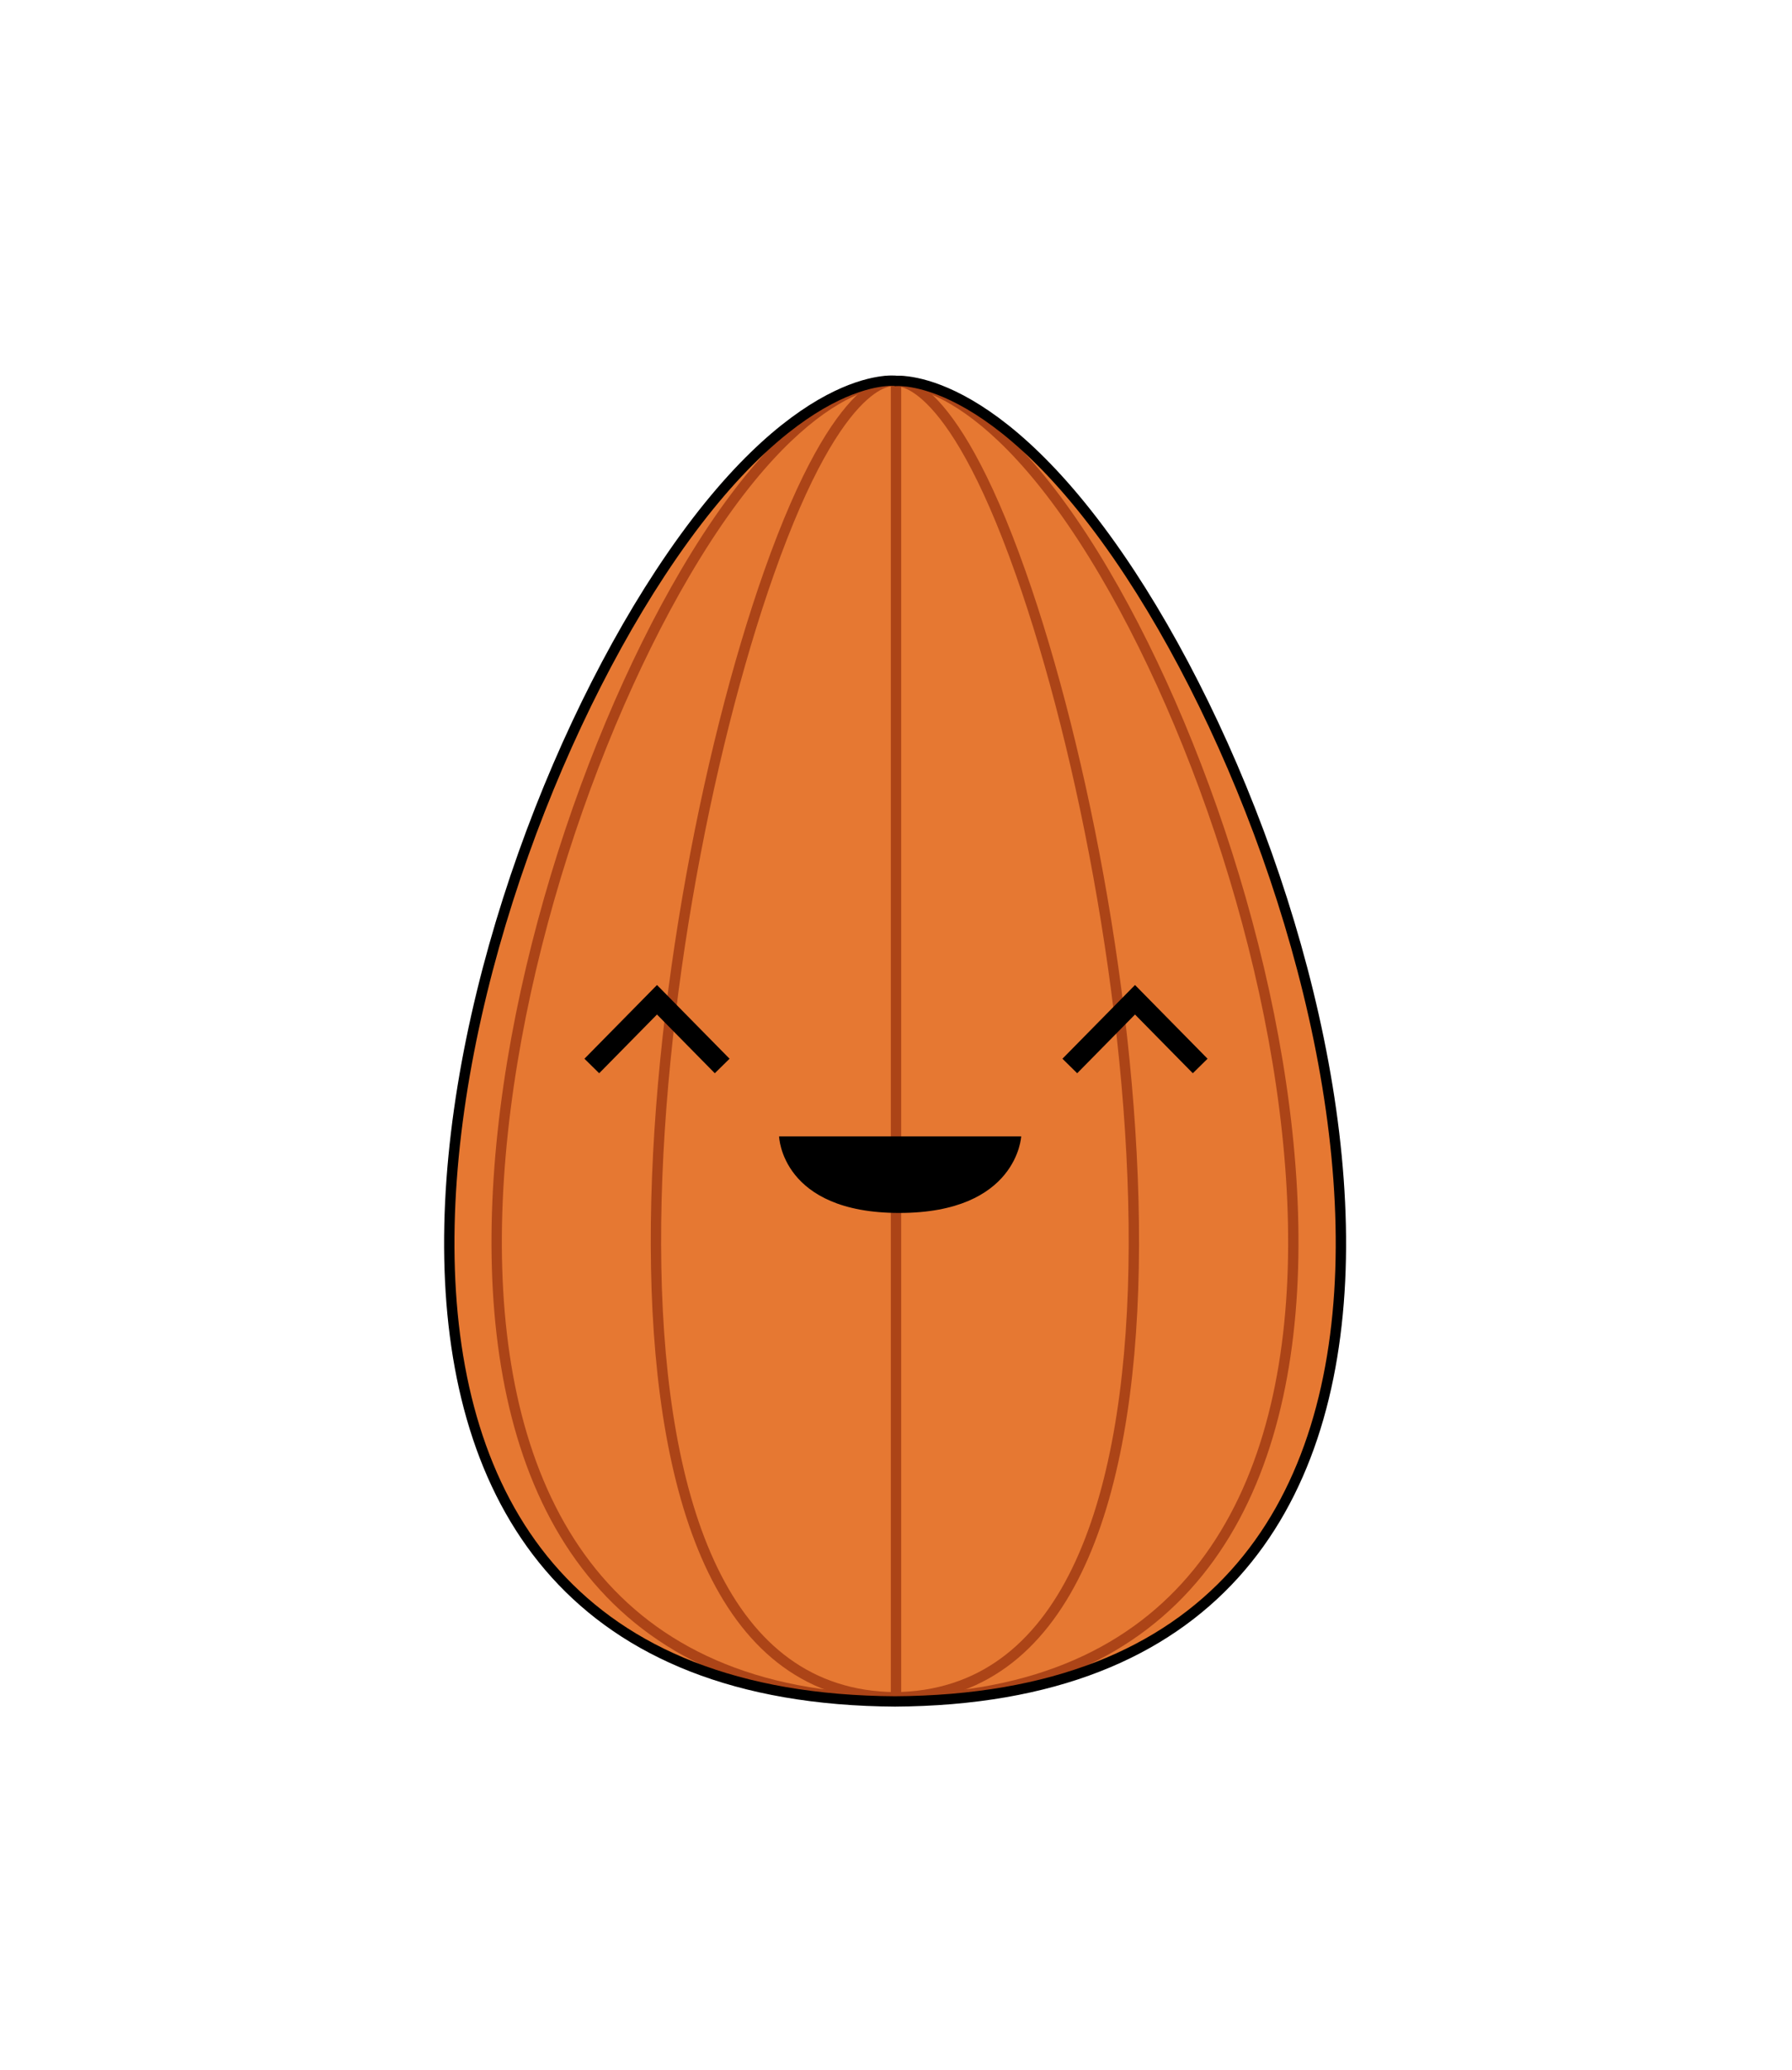 <?xml version="1.0" encoding="utf-8"?>
<!-- Generator: Adobe Illustrator 21.0.1, SVG Export Plug-In . SVG Version: 6.00 Build 0)  -->
<svg version="1.1" id="_1" xmlns="http://www.w3.org/2000/svg" xmlns:xlink="http://www.w3.org/1999/xlink" x="0px" y="0px"
	 viewBox="0 0 866 1000" style="enable-background:new 0 0 866 1000;" xml:space="preserve">
<style type="text/css">
	.st0{fill:#E67832;}
	.st1{fill:none;stroke:#AC4417;stroke-width:5;}
	.st2{fill:none;stroke:#000000;stroke-width:10;}
	.st3{fill:none;stroke:#000000;stroke-width:5;}
</style>
<path id="fill" class="st0" d="M433,184c0,0-48.6-6.6-114,93C205.8,449.5,123.1,820.5,433,822 M432,184.1c0,0,48.6-6.6,114.1,93
	C659.3,449.6,742.1,820.5,432,822"/>
<g id="lines">
	<path id="_1-2" class="st1" d="M433,186.3v634"/>
	<path id="_2" class="st1" d="M432.7,184.1c0,0-26.1-6.6-61.1,92.7c-60.7,171.9-105,541.7,61.1,543.2 M432.2,184.2
		c0,0,26.1-6.6,61.1,92.7c60.7,171.9,105.1,541.7-61.1,543.1"/>
	<path id="_3" class="st1" d="M432.9,184.1c0,0-43.4-6.6-101.8,92.8C229.9,449.2,156,819.5,432.9,821 M432,184.2
		c0,0,43.5-6.6,101.9,92.8C635.1,449.2,709.1,819.5,432,821"/>
</g>
<g id="fc">
	<path id="l" class="st2" d="M286,515l31.5-32l31.5,32"/>
	<path id="r" class="st2" d="M517,515l31.5-32l31.5,32"/>
	<path id="mouth" d="M434.6,549h-58.1c0,0,1,37,58.1,37s58.9-37,58.9-37H434.6z"/>
</g>
<path id="cntr" class="st3" d="M433,184c0,0-48.6-6.6-114,93C205.8,449.5,123.1,820.5,433,822 M432,184.1c0,0,48.6-6.6,114.1,93
	C659.3,449.6,742.1,820.5,432,822"/>
</svg>
